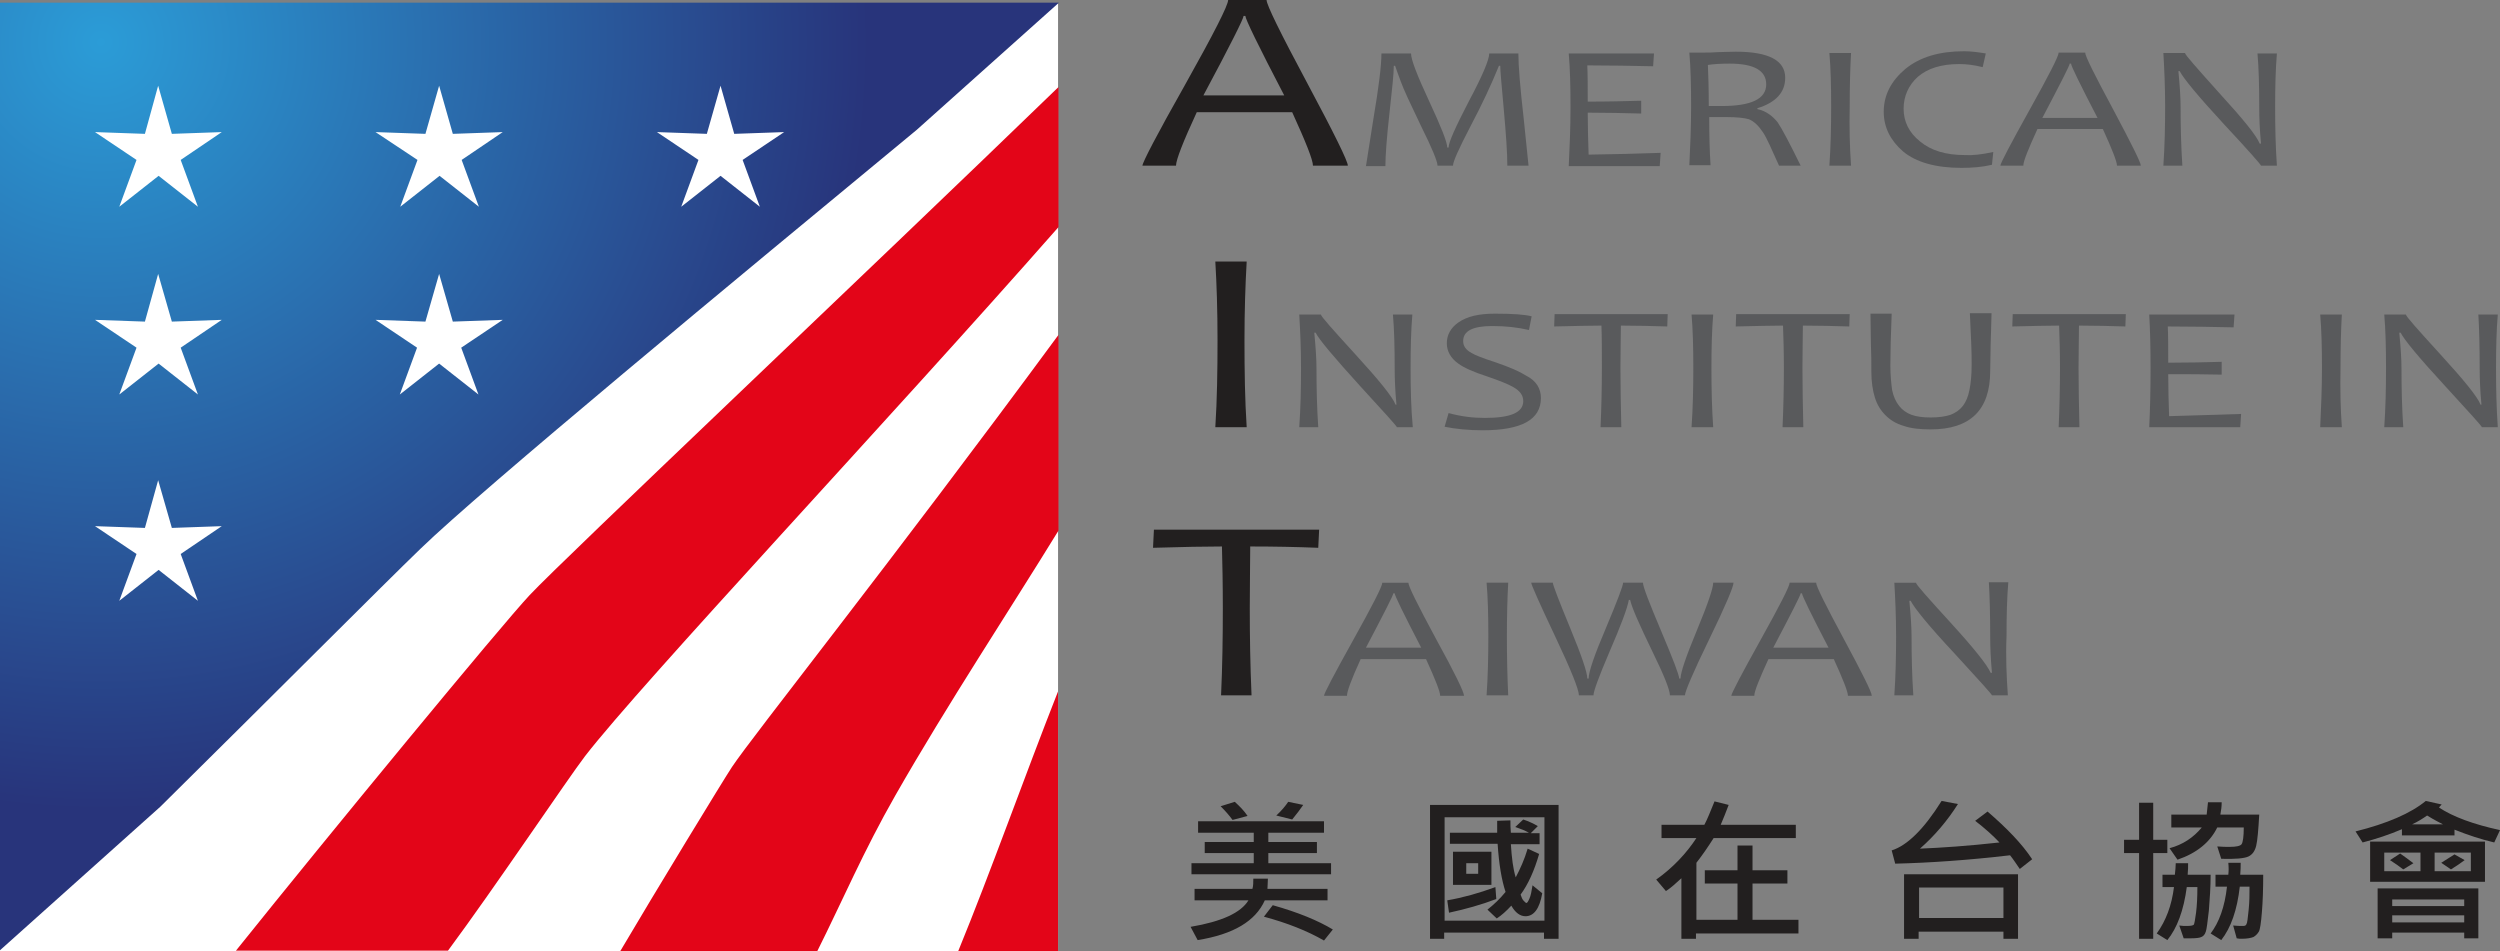 <svg xmlns="http://www.w3.org/2000/svg" xmlns:xlink="http://www.w3.org/1999/xlink" version="1.1" id="Layer_1" x="0px" y="0px" viewBox="0 0 565.9 215.3" style="enable-background:new 0 0 565.9 215.3;" xml:space="preserve"><rect x="0" y="0" width="565.9" height="215.3" fill="#808080" stroke="none"/> <style type="text/css"> .st0{fill:#221F1F;} .st1{fill:#595A5C;} .st2{fill:#FFFFFF;} .st3{fill:#E30518;} .st4{clip-path:url(#SVGID_2_);fill:url(#SVGID_3_);} </style> <path class="st0" d="M300.6,203.8h-14.3c-2.1,4.7-7.1,7.7-15.2,9l-1.6-3c7.1-1.2,11.4-3.2,13.1-6h-12.2v-2.6h13.1 c0.2-0.7,0.2-1.5,0.2-2.3h3.3c0,0.9-0.1,1.7-0.1,2.3h13.6V203.8z M301.3,197.9h-31.6v-2.5h14.1v-2.3h-11.1v-2.5h11.1v-2.1h-12.6 v-2.6h28.5v2.6h-12.6v2.1h11v2.5h-11v2.3h14.2V197.9z M282.4,184.7l-3.4,0.9c-0.8-1.1-1.7-2.1-2.7-3.1l3.2-1 C280.6,182.5,281.6,183.5,282.4,184.7 M301.7,210.4l-2,2.5c-3.8-2.2-8.4-4-13.6-5.4l2-2.6C293.8,206.5,298.4,208.4,301.7,210.4 M295,182.2c-0.7,1-1.5,2.1-2.5,3.3l-3.6-0.9c1.2-1.1,2.1-2.2,2.7-3.1L295,182.2z"></path> <path class="st0" d="M352.8,212.5h-3.3v-1.4h-22.6v1.4h-3.2v-30.3h29.1V212.5z M349.6,185h-22.6v23.4h22.6V185z M338.7,203.5 c-3.4,1.3-7,2.3-10.7,3.1l-0.4-2.8c3.5-0.6,7.1-1.6,10.9-3L338.7,203.5z M349.1,202.2c-0.6,3.5-1.9,5.2-3.8,5.2 c-1.2,0-2.3-0.8-3.2-2.4c-1.1,1.2-2.2,2.2-3.3,2.9l-2.1-2c1.4-1.1,2.8-2.4,4.1-4c-0.9-2.7-1.5-6.3-1.8-10.9h-10.8v-2.5h10.7 c0-0.4,0-1.4,0-2.7l3-0.1c0,0.9,0,1.9,0.1,2.8h4.1c-0.9-0.5-1.9-0.9-3.1-1.3l1.8-1.7c1.2,0.4,2.3,0.9,3.3,1.5l-1.6,1.6h2v2.5H342 c0.2,3.1,0.5,5.6,1.1,7.5c1-1.9,2-4.1,2.7-6.5l2.6,1.2c-1.1,3.8-2.5,6.9-4.2,9.2c0.2,0.6,0.4,1.1,0.7,1.4c0.3,0.3,0.5,0.5,0.6,0.5 c0.2,0,0.4-0.3,0.7-1c0.3-0.6,0.5-1.7,0.7-3L349.1,202.2z M337.6,200.3h-8.7v-7.5h8.7V200.3z M334.6,195.4h-2.7v2.4h2.7V195.4z"></path> <path class="st0" d="M406.9,211.3h-23v1.2h-3.3v-13.7c-1.3,1.2-2.4,2.2-3.5,2.9l-2.2-2.6c3.8-2.7,6.8-5.9,9.1-9.4h-7.9v-3h9.7 c0.7-1.3,1.4-3.1,2.3-5.3l3.2,0.8c-0.6,1.6-1.2,3.1-1.8,4.5h17v3h-18.6c-1.2,1.9-2.5,3.8-3.9,5.6v12.9h9.3V200h-7.4v-3h7.4v-5.6h3.4 v5.6h7.9v3h-7.9v8.2h10.4V211.3z"></path> <path class="st0" d="M460,194.5l-2.8,2.2c-0.7-1-1.4-2.1-2.2-3.1c-9.4,1.1-18,1.7-26,1.9l-0.8-3c3.5-1.1,7.3-4.8,11.3-11.2l3.7,0.7 c-2.4,3.8-5.3,7.2-8.6,10.1c4.8-0.2,10.8-0.6,18-1.4c-1.5-1.6-3.3-3.2-5.5-4.9l2.8-2.1C454.3,187.5,457.7,191,460,194.5 M456.8,212.5h-3.3v-1.6h-19.2v1.6H431v-14.6h25.8V212.5z M453.5,200.9h-19.1v6.9h19.1V200.9z"></path> <path class="st0" d="M490.6,193.1h-3.2v19.4h-3.2v-19.4h-3.4v-3h3.4v-8.4h3.2v8.4h3.2V193.1z M500.4,198c0,2.8-0.2,5.5-0.4,8.1 c-0.3,2.6-0.5,4.3-0.7,4.8c-0.2,0.6-0.5,1-1,1.2c-0.4,0.2-1.2,0.3-2.5,0.3c-0.4,0-0.9,0-1.5,0l-1-2.9c0.6,0.1,1.2,0.1,1.7,0.1 c0.9,0,1.4-0.1,1.6-0.3c0.1-0.2,0.3-1.1,0.5-2.7c0.2-1.6,0.3-3.5,0.3-5.8H495c-0.7,5.3-2.2,9.3-4.4,12l-2.4-1.5 c2.1-2.9,3.4-6.4,3.9-10.5h-2.6V198h2.8c0.1-0.9,0.2-1.8,0.2-2.6h2.8c0,0.7,0,1.6-0.1,2.6H500.4z M511.4,184.4 c-0.2,3.5-0.4,5.9-0.7,7.1c-0.3,1.2-0.9,2-1.8,2.4c-0.9,0.4-2.9,0.6-6.1,0.5l-0.9-2.8c1.1,0.1,2,0.1,2.8,0.1c1.5,0,2.4-0.2,2.7-0.6 c0.3-0.4,0.5-1.7,0.5-3.8h-6c-1.6,3.3-4.6,5.8-9,7.3l-1.8-2.6c3-0.8,5.4-2.4,7.3-4.7h-6.9v-2.9h8c0.1-0.8,0.2-1.7,0.3-2.8h3.1 c0,0.9-0.1,1.8-0.3,2.8H511.4z M512.3,198c0,3.3-0.1,6.1-0.3,8.5c-0.2,2.4-0.4,3.9-0.7,4.4c-0.3,0.5-0.7,0.9-1.2,1.2 c-0.5,0.2-1.4,0.4-2.6,0.4c-0.4,0-0.8,0-1.2-0.1l-0.8-2.9c0.9,0.1,1.6,0.1,2.3,0.1c0.3,0,0.6-0.1,0.7-0.4c0.2-0.3,0.3-1.3,0.5-3.2 c0.2-1.9,0.2-3.6,0.2-5.3H507c-0.6,5.3-2,9.3-4.2,12.1l-2.4-1.5c1.9-2.5,3.2-6,3.7-10.6h-2.6V198h2.9c0.1-0.8,0.1-1.7,0-2.7h2.8 c0,0.8,0,1.7-0.1,2.7H512.3z"></path> <path class="st0" d="M565.9,187.9l-1.3,2.8c-3-0.7-6-1.7-9-2.9v1.3h-11.9v-1.4c-2.8,1.2-5.8,2.2-8.9,3l-1.6-2.5 c7.2-1.8,12.5-4.1,15.9-6.9l3.6,0.8c-0.3,0.3-0.5,0.5-0.6,0.7C555.3,184.9,559.9,186.6,565.9,187.9 M562.5,199.6h-26v-9.1h26V199.6z M561,212.4h-3.2v-1.3h-16.3v1.3h-3.3v-11.3H561V212.4z M547.9,193h-8.2v4.2h8.2V193z M546.3,195.4l-2.3,1.4c-0.9-0.7-1.9-1.4-3-2.1 l2.3-1.5C544,193.7,545,194.4,546.3,195.4 M557.8,203.6h-16.3v1.5h16.3V203.6z M557.8,207.2h-16.3v1.6h16.3V207.2z M553,186.6 c-2-1-3.1-1.7-3.6-2c-1,0.7-2.1,1.4-3.4,2H553z M559.3,193h-8.2v4.2h8.2V193z M557.9,194.7c-0.8,0.6-1.8,1.3-3.1,2.1l-2.2-1.5 c1.4-0.9,2.4-1.5,3-1.9L557.9,194.7z"></path> <path class="st0" d="M305.1,37.5h-7.9c0-1.3-1.6-5.3-4.7-12.1h-21.6c-3.1,6.7-4.7,10.8-4.7,12.1h-7.6c0-0.7,3.2-6.9,9.7-18.4 c6.5-11.6,9.7-17.9,9.7-19.1h8.7c0,1.1,3.1,7.4,9.2,18.8C302,30.2,305.1,36.5,305.1,37.5 M290.7,21.6c-5.9-11.3-8.8-17.3-8.8-18 h-0.4c0,0.6-3,6.6-9.1,18H290.7z"></path> <path class="st1" d="M346,37.5h-4.8c0-2.9-0.3-7.1-0.8-12.7c-0.5-5.5-0.8-8.8-0.8-9.9h-0.3c-1.7,4.2-3.9,8.9-6.5,13.8 c-2.6,5-3.9,7.9-3.9,8.8h-3.5c0-0.9-1.2-3.9-3.7-8.9c-2.4-5-4-8.4-4.6-10.1c-0.6-1.7-1.1-2.9-1.3-3.6h-0.3c0,1.8-0.4,5.4-1,10.9 c-0.6,5.4-0.9,9.4-0.9,11.8h-4.4c0-0.1,0.6-3.7,1.7-10.8c1.2-7.1,1.8-12,1.8-14.7h6.7c0,1.4,1.4,5,4.1,10.8 c2.7,5.8,4.1,9.3,4.1,10.5h0.3c0-1.2,1.6-4.7,4.6-10.5c3.1-5.8,4.6-9.4,4.6-10.8h6.6c0,2.8,0.4,7.7,1.2,14.7 C345.6,33.7,346,37.3,346,37.5"></path> <path class="st1" d="M375.9,34.6l-0.2,3h-20.6c0.2-4.1,0.4-8.6,0.4-13.4c0-4.6-0.1-8.7-0.4-12.1h19.3l-0.2,2.9 c-4.7-0.1-9.7-0.2-14.9-0.2c0.1,2,0.1,4.8,0.1,8.2c4.6,0,8.6-0.1,12.1-0.2v2.9c-3.8-0.1-7.8-0.2-12.1-0.2c0,3.4,0.1,6.5,0.2,9.5 C365.4,34.9,370.7,34.8,375.9,34.6"></path> <path class="st1" d="M407.6,37.5h-4.9c-1.7-3.8-2.8-6.3-3.6-7.5c-1-1.5-2-2.5-3.2-3c-1-0.3-2.7-0.5-5.1-0.5c-1.5,0-2.7,0-3.9,0 c0,4.2,0.1,7.9,0.3,10.9h-4.8c0.2-4.1,0.4-8.6,0.4-13.4c0-4.6-0.1-8.7-0.4-12.1h3.6c0.7,0,1.7,0,2.9-0.1c1.2,0,2.5-0.1,4-0.1 c7.5,0,11.2,2,11.2,5.9c0,3.3-2.1,5.6-6.3,6.9v0.2c1.9,0.4,3.4,1.5,4.6,3C403.4,29.2,405.1,32.4,407.6,37.5 M399.8,19.1 c0-3.1-2.7-4.7-8.3-4.7c-1.9,0-3.6,0.1-4.9,0.3c0.1,2.3,0.2,5.4,0.2,9.3c1,0,2,0,2.9,0C396.4,24,399.8,22.4,399.8,19.1"></path> <path class="st1" d="M419,37.5h-4.9c0.3-4.3,0.4-8.7,0.4-13.4c0-4.7-0.1-8.7-0.4-12.1h4.9c-0.2,3.6-0.3,7.6-0.3,12.1 C418.6,28.8,418.7,33.3,419,37.5"></path> <path class="st1" d="M451.2,34.4l-0.3,2.9c-2.1,0.5-4.4,0.7-6.9,0.7c-5.9,0-10.3-1.3-13.2-3.7c-2.9-2.5-4.4-5.5-4.4-9 c0-3.8,1.7-7,4.9-9.7c3.3-2.7,7.7-4,13.3-4c1.5,0,3.1,0.2,4.9,0.5l-0.7,3.1c-2-0.5-3.7-0.7-5.3-0.7c-4.1,0-7.2,1-9.4,2.9 c-2.1,1.9-3.2,4.4-3.2,7.2c0,2.9,1.2,5.4,3.7,7.4c2.5,2.1,5.9,3.1,10.2,3.1C446.4,35.2,448.5,35,451.2,34.4"></path> <path class="st1" d="M484.6,37.5h-5.4c0-0.9-1.1-3.7-3.2-8.3h-14.8c-2.1,4.6-3.2,7.3-3.2,8.3h-5.2c0-0.5,2.2-4.7,6.6-12.6 c4.4-7.9,6.6-12.2,6.6-13h6c0,0.8,2.1,5,6.3,12.8C482.5,32.6,484.6,36.8,484.6,37.5 M474.8,26.7c-4-7.7-6-11.8-6-12.3h-0.3 c0,0.4-2.1,4.5-6.2,12.3H474.8z"></path> <path class="st1" d="M515.4,37.5h-3.6c0-0.2-2.8-3.4-8.4-9.4c-5.9-6.4-9.2-10.4-10-12h-0.3c0.3,3.1,0.5,5.9,0.5,8.1 c0,4.4,0.1,8.8,0.4,13.3h-4.3c0.3-4.3,0.4-8.8,0.4-13.4c0-4.6-0.2-8.7-0.4-12.1h4.9c0,0.4,2.6,3.3,7.7,9c5.4,5.9,8.5,9.7,9.2,11.5 h0.3c-0.3-3.2-0.4-5.9-0.4-8.1c0-4.9-0.1-9-0.4-12.3h4.4c-0.3,3.5-0.4,7.5-0.4,12.1C515,28.8,515.1,33.3,515.4,37.5"></path> <path class="st0" d="M282.2,96.7h-7.1c0.4-6.2,0.5-12.8,0.5-19.7c0-6.8-0.2-12.8-0.5-17.8h7.1c-0.3,5.2-0.5,11.2-0.5,17.8 C281.7,84,281.8,90.5,282.2,96.7"></path> <path class="st1" d="M319.8,96.7h-3.6c0-0.2-2.8-3.3-8.4-9.4c-5.8-6.4-9.2-10.4-10-12h-0.3c0.3,3.1,0.5,5.9,0.5,8.1 c0,4.4,0.1,8.9,0.4,13.3h-4.3c0.3-4.3,0.4-8.7,0.4-13.4c0-4.6-0.2-8.7-0.4-12.1h4.9c0,0.4,2.6,3.3,7.7,8.9c5.4,5.9,8.5,9.7,9.2,11.5 h0.2c-0.3-3.2-0.4-5.9-0.4-8.1c0-4.8-0.1-9-0.4-12.3h4.4c-0.3,3.5-0.4,7.5-0.4,12.1C319.3,88,319.4,92.4,319.8,96.7"></path> <path class="st1" d="M348.8,90.1c0,4.9-4.4,7.3-13.2,7.3c-3.2,0-6.1-0.3-8.6-0.8l0.9-3.1c2.9,0.8,5.6,1.1,8.2,1.1 c5.8,0,8.7-1.2,8.7-3.8c0-1.3-0.7-2.3-2.3-3.2c-1-0.6-3-1.4-5.9-2.4c-3.1-1-5.3-2-6.5-2.9c-1.7-1.2-2.6-2.8-2.6-4.6 c0-1.9,0.9-3.5,2.6-4.7c2-1.4,4.7-2,8.3-2c4.1,0,6.8,0.2,8.3,0.6l-0.6,3.1c-2.6-0.6-5.3-0.9-8.3-0.9c-4.4,0-6.6,1.1-6.6,3.4 c0,1.1,0.6,2,1.9,2.7c0.8,0.5,2.6,1.2,5.4,2.1c3.2,1.1,5.5,2.1,6.9,3C347.8,86.2,348.8,88,348.8,90.1"></path> <path class="st1" d="M377.5,71.1l-0.1,2.8c-3.4-0.1-6.9-0.2-10.5-0.2c0,2.5-0.1,5.7-0.1,9.6c0,4.3,0.1,8.8,0.2,13.4h-4.7 c0.2-4.5,0.3-8.9,0.3-13.4c0-3.8,0-7-0.1-9.6c-2.5,0-6.1,0.1-10.7,0.2l0.1-2.8H377.5z"></path> <path class="st1" d="M387.8,96.7h-4.9c0.3-4.3,0.4-8.7,0.4-13.4c0-4.6-0.1-8.7-0.4-12.1h4.9c-0.3,3.6-0.4,7.6-0.4,12.1 C387.4,88,387.5,92.5,387.8,96.7"></path> <path class="st1" d="M418.7,71.1l-0.1,2.8c-3.4-0.1-6.9-0.2-10.5-0.2c0,2.5-0.1,5.7-0.1,9.6c0,4.3,0.1,8.8,0.2,13.4h-4.7 c0.2-4.5,0.3-8.9,0.3-13.4c0-3.8-0.1-7-0.2-9.6c-2.5,0-6.1,0.1-10.7,0.2l0.1-2.8H418.7z"></path> <path class="st1" d="M450.8,71.1c-0.1,2.5-0.1,4.8-0.2,6.9c0,2.1-0.1,4.1-0.1,6c0,8.8-4.5,13.2-13.5,13.2c-2.3,0-4.4-0.2-6.1-0.8 c-1.7-0.5-3-1.3-4.1-2.4c-1.1-1.1-1.9-2.4-2.4-4c-0.5-1.6-0.8-3.6-0.8-5.8c0-2,0-4-0.1-6.2c0-2.2-0.1-4.5-0.1-7h4.8 c-0.2,5-0.3,8.9-0.3,11.7c0,2.3,0.2,4.1,0.4,5.6c0.3,1.4,0.8,2.6,1.6,3.6c0.7,0.9,1.7,1.6,2.8,2c1.1,0.4,2.5,0.6,4.3,0.6 c1.8,0,3.3-0.2,4.5-0.6c1.1-0.4,2.1-1.1,2.8-2c0.7-0.9,1.2-2.1,1.5-3.6c0.3-1.5,0.5-3.3,0.5-5.7c0-1.4,0-3.1-0.1-5 c-0.1-1.9-0.2-4.2-0.3-6.7H450.8z"></path> <path class="st1" d="M481.2,71.1l-0.1,2.8c-3.4-0.1-6.9-0.2-10.5-0.2c0,2.5-0.1,5.7-0.1,9.6c0,4.3,0.1,8.8,0.2,13.4h-4.7 c0.2-4.5,0.3-8.9,0.3-13.4c0-3.8-0.1-7-0.2-9.6c-2.5,0-6.1,0.1-10.6,0.2l0.1-2.8H481.2z"></path> <path class="st1" d="M507.3,93.7l-0.2,3h-20.6c0.2-4.1,0.3-8.6,0.3-13.4c0-4.6-0.1-8.7-0.3-12.1h19.3l-0.2,2.9 c-4.7-0.1-9.7-0.2-14.9-0.2c0.1,2,0.1,4.8,0.1,8.2c4.5,0,8.6-0.1,12.1-0.2v2.9c-3.8-0.1-7.8-0.1-12.1-0.1c0,3.4,0.1,6.5,0.2,9.5 C496.8,94,502.2,93.9,507.3,93.7"></path> <path class="st1" d="M530.1,96.7h-4.9c0.2-4.3,0.4-8.7,0.4-13.4c0-4.6-0.1-8.7-0.4-12.1h4.9c-0.2,3.6-0.3,7.6-0.3,12.1 C529.7,88,529.8,92.5,530.1,96.7"></path> <path class="st1" d="M565.4,96.7h-3.6c0-0.2-2.8-3.3-8.4-9.4c-5.9-6.4-9.2-10.4-10-12h-0.3c0.3,3.1,0.5,5.9,0.5,8.1 c0,4.4,0.1,8.9,0.4,13.3h-4.3c0.3-4.3,0.4-8.7,0.4-13.4c0-4.6-0.1-8.7-0.4-12.1h4.9c0,0.4,2.6,3.3,7.7,8.9c5.4,5.9,8.5,9.7,9.2,11.5 h0.2c-0.3-3.2-0.4-5.9-0.4-8.1c0-4.8-0.1-9-0.3-12.3h4.4c-0.3,3.5-0.4,7.5-0.4,12.1C565,88,565.1,92.4,565.4,96.7"></path> <path class="st0" d="M298.6,119.9l-0.2,4.1c-5-0.2-10.1-0.3-15.4-0.3c0,3.7-0.1,8.4-0.1,14c0,6.3,0.1,12.8,0.4,19.7h-6.9 c0.3-6.5,0.4-13.1,0.4-19.7c0-5.6-0.1-10.3-0.2-14c-3.7,0-8.9,0.1-15.6,0.3l0.2-4.1H298.6z"></path> <path class="st1" d="M331.4,157.5H326c0-0.9-1.1-3.7-3.2-8.3H308c-2.1,4.6-3.1,7.3-3.1,8.3h-5.2c0-0.5,2.2-4.7,6.6-12.6 c4.4-7.9,6.6-12.2,6.6-13h5.9c0,0.8,2.1,5,6.3,12.8C329.4,152.5,331.4,156.7,331.4,157.5 M321.7,146.6c-4-7.7-6-11.8-6-12.3h-0.3 c0,0.4-2.1,4.5-6.2,12.3H321.7z"></path> <path class="st1" d="M341.4,157.4h-4.9c0.3-4.2,0.4-8.7,0.4-13.4c0-4.7-0.1-8.7-0.4-12.1h4.9c-0.2,3.6-0.3,7.6-0.3,12.1 C341.1,148.7,341.2,153.2,341.4,157.4"></path> <path class="st1" d="M392.4,131.9c0,0.9-1.8,5.2-5.5,12.8c-3.7,7.6-5.5,11.9-5.5,12.7H378c0-1.2-1.3-4.5-4-10c-2.9-6-4.6-9.8-5-11.6 h-0.3c-0.3,1.8-1.8,5.8-4.4,11.8c-2.4,5.6-3.6,8.9-3.6,9.8h-3.3c0-1.3-1.8-5.8-5.4-13.4c-3.6-7.6-5.4-11.7-5.4-12.1h4.9 c0,0.5,1.3,3.9,3.9,10.2c2.6,6.3,3.9,10.1,3.9,11.5h0.3c0-1.5,1.3-5.3,3.9-11.4c2.6-6.2,3.9-9.6,3.9-10.3h4.5 c0,0.9,1.4,4.5,4.1,10.9c2.7,6.4,4.1,10,4.1,10.8h0.3c0-1.3,1.2-4.9,3.7-10.9c2.5-6,3.7-9.6,3.7-10.8H392.4z"></path> <path class="st1" d="M423.7,157.5h-5.4c0-0.9-1.1-3.7-3.2-8.3h-14.8c-2.1,4.6-3.2,7.3-3.2,8.3h-5.2c0-0.5,2.2-4.7,6.6-12.6 c4.4-7.9,6.6-12.2,6.6-13h6c0,0.8,2.1,5,6.3,12.8C421.6,152.5,423.7,156.7,423.7,157.5 M413.9,146.6c-4-7.7-6-11.8-6-12.3h-0.3 c0,0.4-2.1,4.5-6.2,12.3H413.9z"></path> <path class="st1" d="M454.5,157.4h-3.6c0-0.2-2.8-3.3-8.4-9.4c-5.9-6.3-9.2-10.4-10-12h-0.3c0.3,3.1,0.5,5.9,0.5,8.1 c0,4.4,0.1,8.8,0.4,13.3h-4.3c0.3-4.3,0.4-8.7,0.4-13.4c0-4.6-0.2-8.7-0.4-12.1h4.9c0,0.4,2.6,3.3,7.7,8.9c5.4,5.9,8.5,9.8,9.2,11.5 h0.3c-0.3-3.2-0.4-5.9-0.4-8.2c0-4.8-0.1-9-0.3-12.3h4.4c-0.3,3.5-0.4,7.5-0.4,12.1C454,148.7,454.2,153.2,454.5,157.4"></path> <rect y="0.7" class="st2" width="239.5" height="214.6"></rect> <path class="st3" d="M202.7,180c11.7-20.5,26.1-42.3,36.9-59.9V75.8c-38.2,51.9-69.1,90.6-73.9,97.8c-1.8,2.7-17.7,28.8-25.3,41.7 h44.6C190.7,203.9,195.5,192.6,202.7,180"></path> <path class="st3" d="M216.9,215.3h22.6v-58.8C231.9,175.8,224.2,197.5,216.9,215.3"></path> <path class="st3" d="M132.4,171.2c12.9-16.7,68.8-76.1,107.2-119.8V19.7C195.9,62,127.8,126.3,119.9,134.7 c-6.3,6.7-45.1,53.8-66.5,80.5h48C112,200.9,128.5,176.3,132.4,171.2"></path> <g> <g> <defs> <path id="SVGID_1_" d="M35.8,108.7l3.1,10.8l11.3-0.4l-9.3,6.3l3.9,10.6l-8.9-7l-8.9,7l3.9-10.6l-9.4-6.3l11.3,0.4L35.8,108.7z M35.8,62l3.1,10.8l11.3-0.4l-9.3,6.3l3.9,10.6l-8.9-7l-8.9,7l3.9-10.6l-9.4-6.3l11.3,0.4L35.8,62z M99.4,62l3.1,10.8l11.3-0.4 l-9.4,6.3l3.9,10.6l-8.9-7l-8.9,7l3.9-10.6L85,72.4l11.3,0.4L99.4,62z M35.8,19.4l3.1,10.9l11.3-0.4l-9.3,6.3l3.9,10.6l-8.9-7 l-8.9,7l3.9-10.6l-9.4-6.3l11.3,0.4L35.8,19.4z M99.4,19.4l3.1,10.9l11.3-0.4l-9.3,6.3l3.9,10.6l-8.9-7l-8.9,7l3.9-10.6L85,29.9 l11.3,0.4L99.4,19.4z M163.1,19.4l3.1,10.9l11.3-0.4l-9.4,6.3l3.9,10.6l-8.9-7l-8.9,7l3.9-10.6l-9.4-6.3l11.3,0.4L163.1,19.4z M0,0.6v214.5l36.3-32.5c25.5-25.2,50.7-50.5,58.9-58.4c13.7-13.3,71.4-61,112.3-94.8l32.2-28.8C239.7,0.6,0,0.6,0,0.6z"></path> </defs> <clipPath id="SVGID_2_"> <use xlink:href="#SVGID_1_" style="overflow:visible;"></use> </clipPath> <radialGradient id="SVGID_3_" cx="-227.868" cy="189.633" r="14.375" gradientTransform="matrix(12.104 0 0 12.104 2780.909 -2285.837)" gradientUnits="userSpaceOnUse"> <stop offset="0" style="stop-color:#2B9CD7"></stop> <stop offset="1" style="stop-color:#28347B"></stop> </radialGradient> <rect x="0" y="0.6" class="st4" width="239.7" height="214.5"></rect> </g> </g> </svg>
